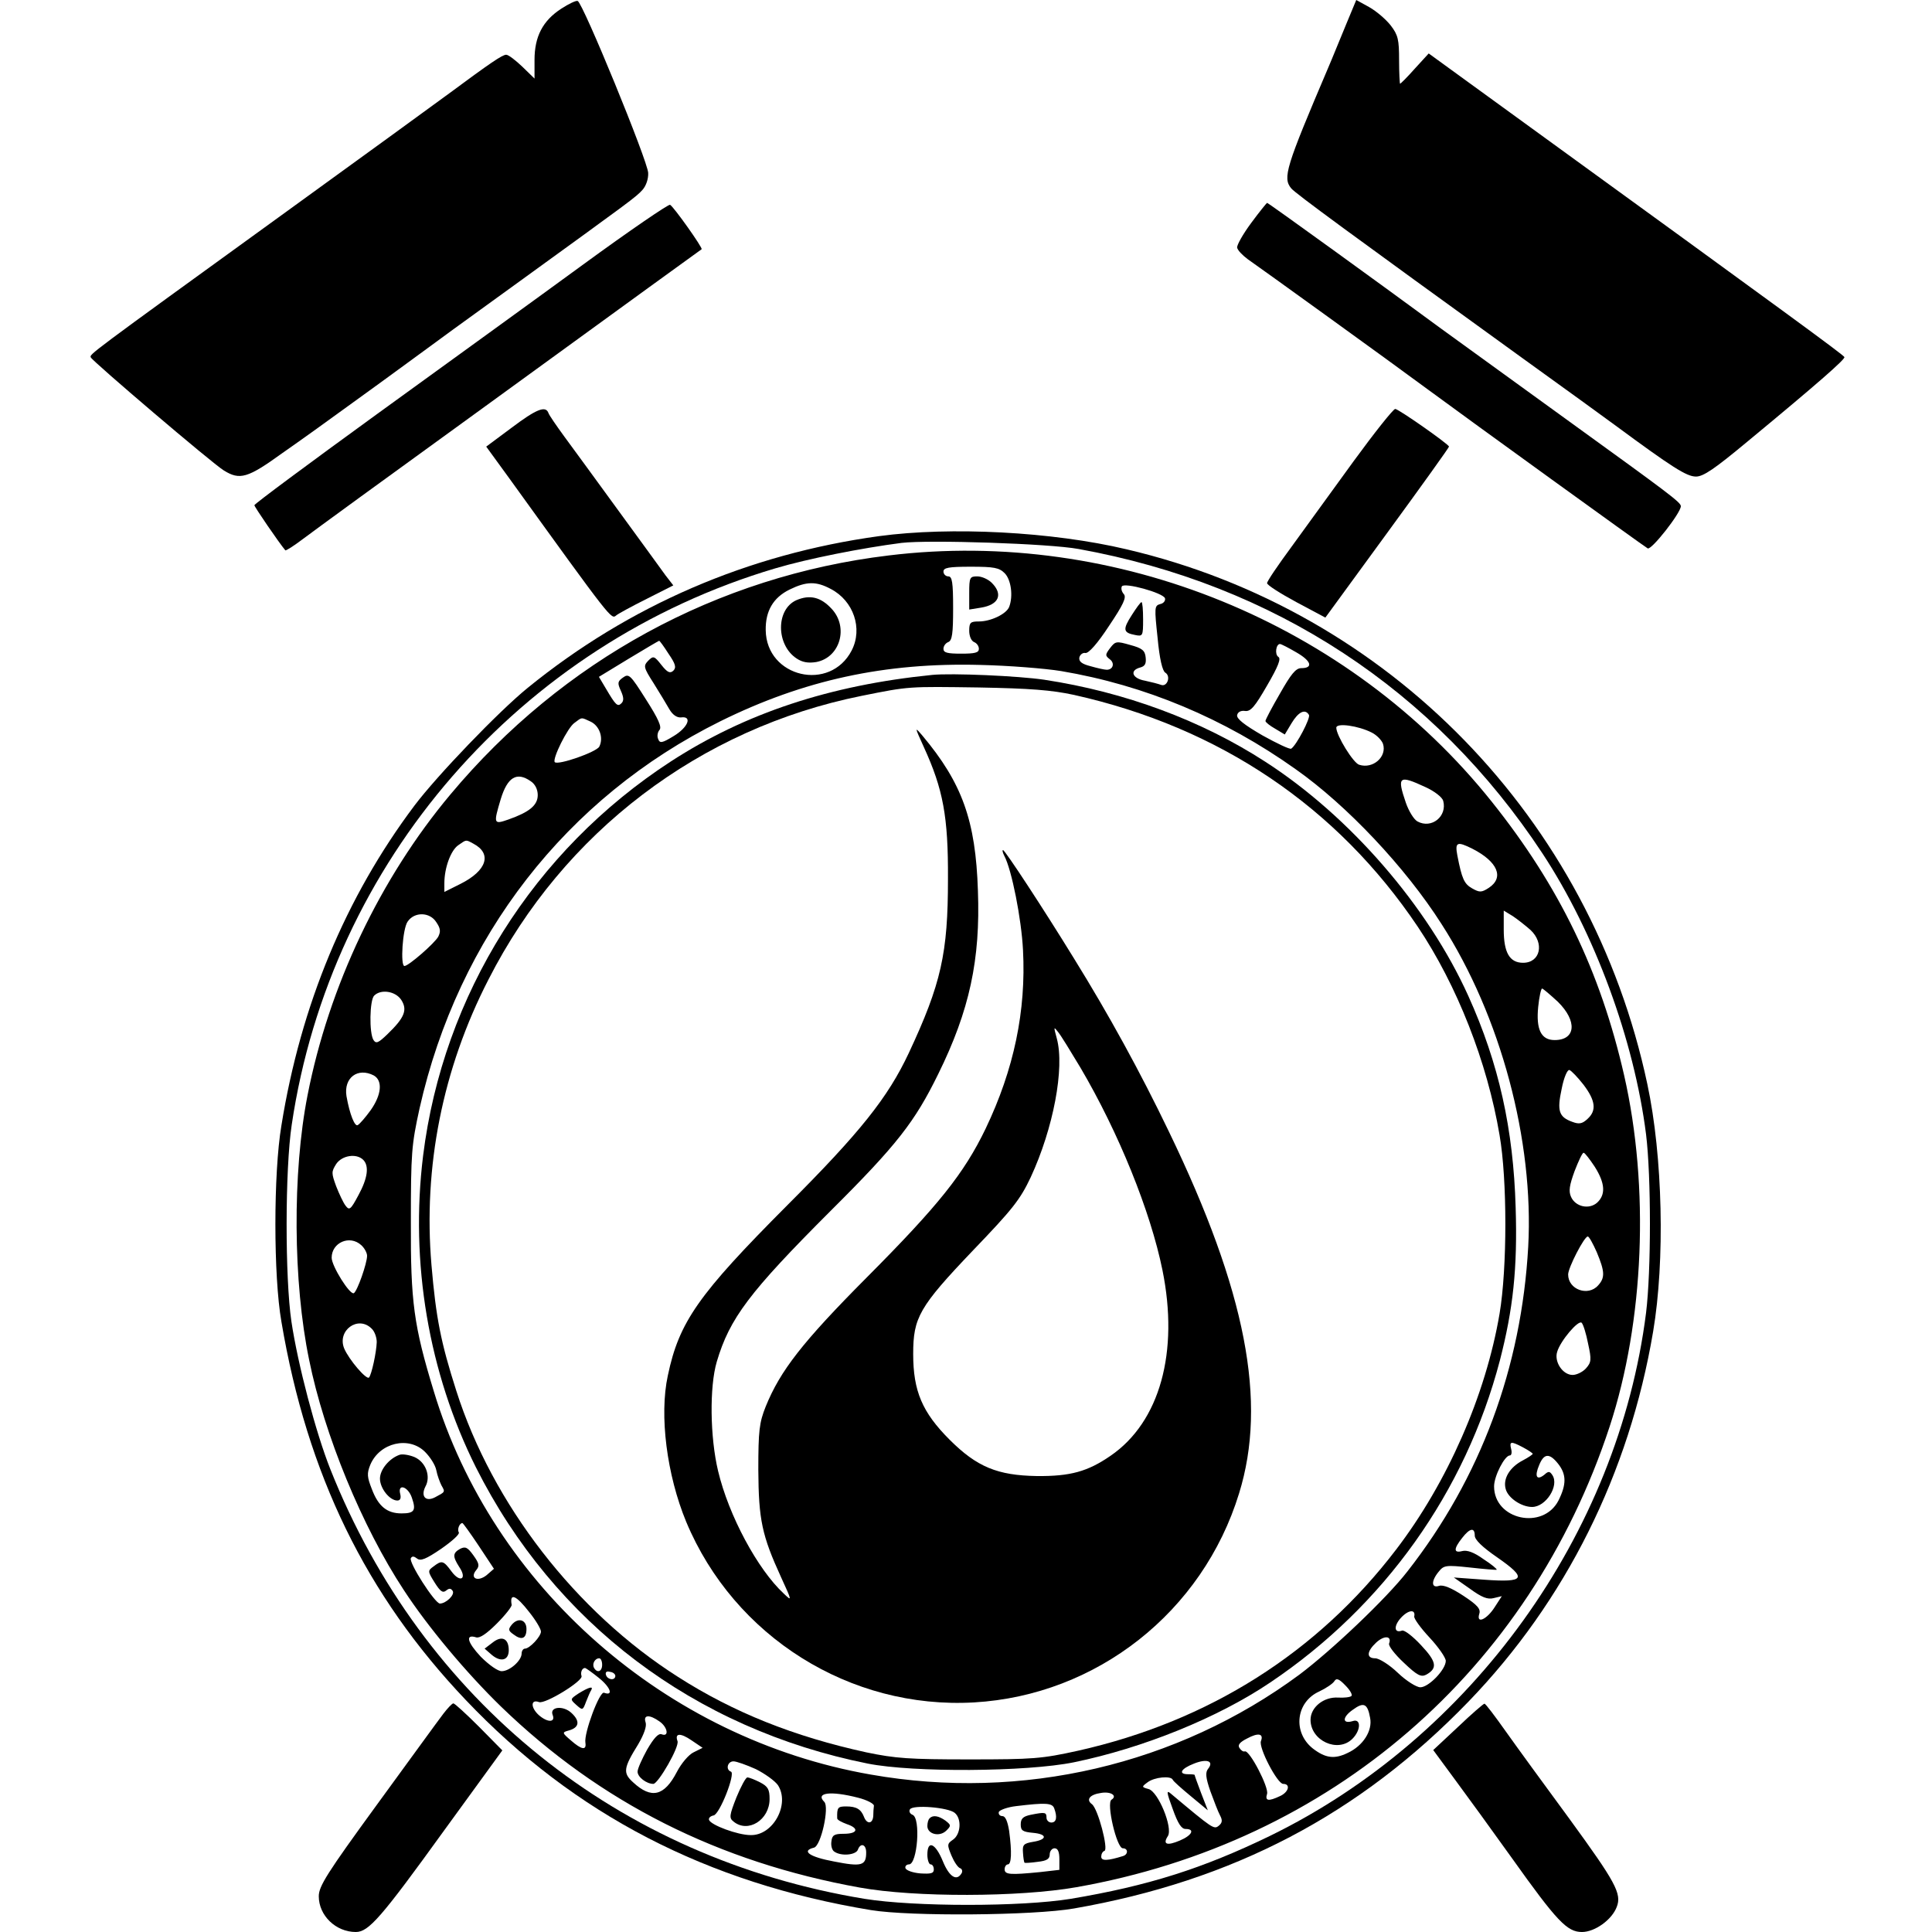 <?xml version="1.0" standalone="no"?>
<!DOCTYPE svg PUBLIC "-//W3C//DTD SVG 20010904//EN"
 "http://www.w3.org/TR/2001/REC-SVG-20010904/DTD/svg10.dtd">
<svg version="1.0" xmlns="http://www.w3.org/2000/svg"
 width="600pt" height="600pt" viewBox="0 0 600 600"
 preserveAspectRatio="xMidYMid meet">
<g transform="translate(0,600) scale(0.1,-0.1)"
fill="#000000" stroke="none">
<path d="M1743 5973 c-57 -37 -83 -86 -83 -159 l0 -58 -38 37 c-21 20 -43 37
-50 37 -12 0 -50 -26 -177 -120 -27 -20 -266 -194 -530 -385 -598 -433 -587
-425 -583 -435 4 -11 377 -329 413 -351 50 -31 74 -24 182 54 56 39 148 105
204 146 57 41 145 105 194 141 50 37 198 145 330 240 356 258 369 267 390 290
11 12 19 34 18 53 -1 36 -203 529 -219 534 -5 2 -28 -9 -51 -24z"/>
<path d="M4180 5923 c-18 -43 -42 -103 -55 -133 -132 -310 -142 -342 -115
-375 12 -15 188 -144 715 -525 132 -95 263 -190 290 -210 179 -132 223 -160
252 -160 23 0 58 24 159 108 225 186 304 256 302 263 -3 7 -171 130 -1017 744
l-274 199 -43 -47 c-23 -26 -44 -47 -46 -47 -1 0 -3 33 -3 73 0 64 -3 78 -26
108 -15 19 -44 44 -67 57 l-40 22 -32 -77z"/>
<path d="M1809 5177 c-145 -106 -434 -315 -641 -465 -208 -151 -378 -277 -378
-281 0 -5 76 -116 96 -140 2 -2 27 14 56 36 29 22 269 197 533 388 516 375
698 507 704 511 4 4 -86 131 -98 138 -4 3 -127 -81 -272 -187z"/>
<path d="M3886 5308 c-26 -35 -45 -69 -44 -77 2 -9 17 -24 33 -36 28 -19 448
-322 560 -405 126 -93 671 -487 682 -493 11 -7 103 110 103 131 0 12 -38 40
-345 262 -243 176 -293 212 -399 289 -175 129 -537 391 -541 391 -1 0 -24 -28
-49 -62z"/>
<path d="M1588 4671 l-78 -58 72 -99 c321 -445 316 -438 332 -425 6 5 48 28
94 51 l83 42 -24 31 c-13 18 -79 109 -147 202 -68 94 -144 197 -168 230 -24
33 -47 66 -49 73 -9 23 -38 11 -115 -47z"/>
<path d="M4204 4568 c-65 -90 -152 -209 -193 -266 -42 -57 -76 -107 -76 -113
0 -6 41 -32 91 -59 l90 -48 192 263 c106 145 192 265 192 268 0 7 -157 117
-167 117 -6 0 -64 -73 -129 -162z"/>
<path d="M2730 4335 c-407 -56 -776 -215 -1091 -471 -91 -74 -282 -273 -352
-366 -214 -285 -353 -620 -413 -993 -25 -148 -25 -468 0 -610 80 -474 263
-849 572 -1174 338 -356 750 -569 1259 -653 122 -20 504 -17 630 5 494 86 887
292 1226 643 301 312 499 709 573 1149 37 219 30 544 -18 768 -175 825 -802
1470 -1617 1661 -232 55 -547 71 -769 41z m620 -40 c607 -110 1105 -437 1440
-945 162 -246 285 -580 322 -873 16 -131 16 -423 0 -554 -87 -688 -541 -1319
-1169 -1625 -208 -101 -379 -155 -618 -195 -153 -25 -485 -25 -640 0 -765 126
-1373 615 -1659 1334 -45 113 -101 325 -121 459 -20 135 -20 472 1 611 121
817 709 1493 1502 1728 101 30 268 63 392 79 86 10 458 -2 550 -19z"/>
<path d="M2760 4275 c-533 -64 -1013 -326 -1361 -742 -218 -260 -378 -596
-444 -935 -47 -239 -45 -580 5 -821 47 -233 165 -519 294 -715 75 -115 195
-258 302 -362 308 -298 676 -483 1114 -562 171 -31 496 -30 672 1 791 139
1408 672 1657 1431 107 326 124 743 45 1090 -74 324 -201 587 -411 850 -443
555 -1167 851 -1873 765z m360 -55 c20 -20 27 -71 14 -105 -9 -22 -57 -45 -94
-45 -26 0 -30 -3 -30 -29 0 -16 6 -31 15 -35 8 -3 15 -12 15 -21 0 -12 -12
-15 -55 -15 -43 0 -55 3 -55 15 0 9 7 18 15 21 12 5 15 26 15 105 0 81 -3 99
-15 99 -8 0 -15 7 -15 15 0 12 16 15 85 15 72 0 88 -3 105 -20z m-540 -49 c71
-37 100 -123 65 -191 -67 -130 -265 -84 -267 63 -1 59 23 101 74 126 53 26 83
26 128 2z m1038 -29 c2 -7 -4 -16 -15 -18 -18 -5 -18 -11 -8 -105 6 -65 15
-103 24 -108 18 -11 6 -45 -13 -38 -8 3 -31 9 -50 13 -40 7 -49 32 -15 41 15
4 19 12 17 31 -2 22 -11 29 -48 39 -42 12 -46 12 -62 -9 -16 -21 -16 -24 -2
-35 17 -12 11 -33 -9 -33 -7 0 -29 5 -50 11 -28 7 -37 15 -35 27 2 9 11 16 19
14 10 -1 37 29 73 84 45 67 55 89 46 99 -7 8 -9 18 -6 24 8 13 128 -20 134
-37z m-1542 -172 c22 -32 25 -43 15 -53 -10 -9 -18 -6 -37 18 -22 28 -25 29
-41 13 -15 -16 -15 -20 17 -70 18 -29 40 -65 49 -81 10 -17 23 -26 36 -25 36
5 22 -31 -23 -58 -36 -22 -43 -23 -48 -9 -4 8 -2 21 4 28 8 9 -3 34 -42 95
-48 76 -53 81 -71 68 -17 -12 -18 -17 -7 -41 9 -20 10 -31 2 -39 -12 -12 -18
-6 -48 45 l-22 37 92 56 c51 31 94 56 95 56 2 0 15 -18 29 -40z m1950 4 c47
-27 53 -49 15 -49 -17 0 -32 -19 -66 -79 -25 -43 -45 -81 -45 -85 0 -4 14 -15
30 -24 l30 -18 21 35 c21 35 42 46 54 26 6 -9 -39 -95 -55 -105 -4 -3 -44 16
-89 41 -57 33 -81 52 -79 63 2 10 12 15 25 13 17 -2 30 13 68 79 35 60 44 84
35 89 -12 8 -7 40 5 40 4 0 27 -12 51 -26z m-731 -58 c261 -44 507 -147 729
-305 159 -112 341 -305 453 -481 184 -286 287 -673 269 -1002 -21 -375 -148
-718 -375 -1008 -65 -84 -236 -246 -336 -321 -379 -280 -861 -393 -1331 -310
-636 111 -1174 583 -1357 1191 -62 203 -72 277 -71 525 0 214 2 239 27 353
120 533 456 965 934 1202 259 128 511 183 808 175 88 -2 201 -11 250 -19z
m-1461 -157 c28 -13 41 -51 27 -78 -10 -17 -127 -58 -138 -48 -9 9 40 108 61
122 24 18 20 18 50 4z m2426 -34 c16 -8 31 -24 35 -35 13 -40 -31 -79 -74 -65
-18 5 -71 91 -71 115 0 16 69 6 110 -15z m-2612 -151 c14 -9 22 -26 22 -43 0
-32 -26 -53 -91 -76 -46 -16 -47 -14 -24 63 21 69 50 86 93 56z m2778 -18 c29
-13 53 -32 56 -43 13 -48 -36 -88 -80 -64 -11 6 -27 32 -36 58 -28 82 -22 87
60 49z m-2956 -176 c59 -31 42 -84 -40 -125 l-50 -25 0 27 c0 48 20 102 43
118 26 18 23 18 47 5z m3103 -16 c78 -40 99 -89 51 -121 -23 -15 -29 -15 -52
-2 -25 14 -32 30 -46 102 -8 42 -1 45 47 21z m180 -252 c44 -41 31 -102 -23
-102 -42 0 -60 32 -60 103 l0 59 28 -17 c15 -10 39 -29 55 -43z m-3398 24 c13
-19 14 -29 6 -45 -11 -20 -92 -91 -105 -91 -13 0 -6 116 10 138 21 31 69 30
89 -2z m3483 -247 c61 -60 56 -119 -10 -119 -42 0 -58 33 -51 103 3 31 9 57
12 57 3 0 25 -19 49 -41z m-3592 6 c20 -31 11 -55 -43 -107 -28 -27 -35 -30
-43 -18 -14 22 -12 124 2 138 21 21 66 14 84 -13z m3672 -264 c37 -49 41 -80
12 -106 -16 -15 -26 -17 -47 -9 -42 15 -48 34 -33 103 7 36 18 60 24 58 6 -2
26 -23 44 -46z m-3757 29 c28 -16 24 -60 -10 -108 -16 -22 -34 -43 -40 -46 -9
-6 -25 33 -35 90 -9 57 35 90 85 64z m3792 -284 c32 -51 34 -86 7 -111 -25
-22 -67 -13 -81 18 -8 18 -5 36 11 80 12 31 24 57 28 57 4 0 19 -20 35 -44z
m-3825 22 c19 -19 14 -57 -15 -110 -24 -45 -28 -48 -40 -32 -7 9 -20 37 -29
60 -15 41 -15 45 0 69 18 27 63 34 84 13z m3831 -287 c25 -60 26 -79 4 -103
-31 -35 -93 -13 -93 34 0 21 50 118 61 118 4 0 16 -22 28 -49z m-3837 22 c10
-9 18 -24 18 -33 0 -23 -30 -109 -41 -116 -12 -7 -69 84 -69 110 0 47 56 72
92 39z m3810 -306 c11 -50 10 -58 -7 -77 -10 -11 -29 -20 -41 -20 -31 0 -58
41 -48 72 10 34 66 100 76 90 5 -5 14 -34 20 -65z m-3778 47 c9 -8 16 -27 16
-42 -1 -32 -16 -101 -24 -110 -8 -8 -62 55 -77 90 -23 56 43 104 85 62z m166
-383 c16 -16 32 -41 35 -57 3 -16 11 -37 16 -47 12 -21 12 -20 -20 -37 -29
-15 -45 3 -30 33 18 32 1 77 -34 92 -17 7 -38 10 -46 7 -32 -11 -61 -46 -61
-74 0 -30 30 -68 54 -68 9 0 12 7 9 20 -9 34 24 24 36 -11 14 -40 8 -49 -32
-49 -45 0 -72 22 -92 75 -15 38 -16 49 -5 76 29 69 120 90 170 40z m3410 14
c17 -9 30 -18 30 -20 0 -2 -13 -11 -30 -20 -41 -21 -63 -57 -54 -89 7 -28 49
-56 82 -56 43 0 85 66 63 99 -8 12 -12 13 -25 1 -24 -19 -31 -5 -16 30 15 37
32 38 59 4 26 -33 26 -64 1 -114 -48 -93 -200 -60 -200 44 0 32 33 96 49 96 5
0 7 9 4 20 -6 24 -1 25 37 5z m-3243 -306 l47 -71 -23 -20 c-28 -22 -53 -9
-32 16 11 13 9 21 -9 46 -18 25 -25 28 -41 20 -23 -13 -24 -23 -3 -56 26 -38
3 -51 -24 -14 -25 34 -30 35 -56 15 -18 -13 -18 -15 4 -50 17 -27 25 -33 35
-25 10 8 15 8 21 -1 7 -12 -21 -39 -40 -39 -16 1 -98 129 -90 141 4 7 10 6 19
-1 11 -9 28 -2 75 30 33 23 58 45 55 51 -6 9 2 29 11 29 2 0 25 -32 51 -71z
m3093 32 c0 -13 24 -36 69 -67 95 -66 88 -79 -38 -70 l-96 7 50 -35 c37 -27
55 -34 74 -29 l25 6 -22 -34 c-24 -38 -58 -54 -48 -21 5 15 -5 27 -49 56 -38
25 -63 35 -76 31 -24 -8 -25 15 -1 44 16 20 22 21 97 13 44 -5 81 -8 83 -7 2
2 -16 17 -41 33 -29 21 -51 29 -66 25 -27 -7 -27 7 0 41 24 31 39 33 39 7z
m-2936 -238 c20 -25 36 -52 36 -60 0 -15 -35 -53 -50 -53 -5 0 -10 -7 -10 -15
0 -22 -37 -55 -62 -55 -12 0 -39 19 -65 45 -42 45 -49 71 -14 60 11 -3 32 11
64 43 27 27 47 53 46 58 -7 39 14 30 55 -23z m2748 -13 c-1 -7 20 -36 48 -66
27 -29 50 -62 50 -72 0 -27 -53 -82 -79 -82 -12 0 -44 20 -70 45 -26 25 -58
45 -70 45 -28 0 -27 21 3 49 25 23 49 21 40 -3 -3 -7 18 -34 46 -60 41 -39 53
-45 69 -37 36 20 33 40 -16 92 -25 27 -52 48 -59 45 -25 -9 -26 15 -3 40 23
25 46 27 41 4z m-2522 -150 c0 -21 -15 -27 -25 -10 -7 12 2 30 16 30 5 0 9 -9
9 -20z m-10 -41 c36 -29 46 -57 16 -46 -14 6 -63 -126 -58 -155 4 -25 -12 -22
-45 7 -28 24 -28 25 -6 31 32 9 35 29 8 54 -25 24 -68 20 -59 -5 10 -24 -14
-26 -42 -2 -26 23 -27 51 0 41 19 -7 138 66 132 81 -4 12 2 25 11 25 2 0 22
-14 43 -31z m51 6 c-1 -15 -24 -12 -29 3 -3 9 2 13 12 10 10 -1 17 -7 17 -13z
m2286 -62 c-4 -4 -23 -6 -41 -5 -45 3 -86 -30 -86 -69 0 -65 85 -104 130 -59
27 27 27 64 1 55 -33 -10 -33 12 0 35 34 25 46 20 54 -25 8 -40 -22 -87 -70
-109 -41 -20 -69 -16 -108 14 -63 50 -53 144 20 177 21 10 42 24 47 32 6 10
14 8 34 -13 14 -14 23 -29 19 -33z m-2149 -79 c25 -17 31 -49 7 -40 -10 4 -24
-11 -45 -47 -16 -29 -30 -60 -30 -69 0 -17 28 -38 49 -38 15 0 82 116 75 133
-9 25 9 26 44 2 l34 -23 -28 -14 c-15 -7 -38 -34 -52 -61 -39 -75 -79 -85
-136 -32 -32 29 -30 44 16 118 18 31 27 56 23 68 -8 24 12 25 43 3z m1868 -61
c-8 -20 51 -133 69 -133 24 0 17 -26 -10 -38 -36 -17 -47 -15 -40 7 6 20 -54
136 -69 132 -5 -2 -12 3 -17 11 -6 9 2 18 24 29 35 19 52 15 43 -8z m-164 -86
c-9 -11 -8 -27 7 -70 11 -30 24 -64 30 -75 8 -15 7 -23 -4 -32 -15 -12 -18
-10 -148 99 -15 13 -15 7 5 -47 16 -45 27 -62 40 -62 30 0 20 -20 -18 -36 -40
-17 -54 -12 -37 14 16 26 -30 138 -60 146 -22 6 -22 7 -3 21 21 16 72 21 78 8
2 -5 27 -27 56 -51 l53 -44 -21 54 c-11 29 -20 54 -20 56 0 1 -9 2 -20 2 -32
0 -23 17 18 33 40 16 63 8 44 -16z m-1405 -1 c28 -14 59 -36 69 -50 38 -59
-15 -157 -85 -155 -40 0 -123 31 -129 47 -2 6 4 12 14 14 19 3 69 131 54 136
-17 6 -11 32 8 32 9 0 40 -11 69 -24z m1105 -95 c-17 -10 16 -151 35 -151 17
0 17 -19 1 -24 -48 -15 -68 -16 -68 -2 0 8 4 16 10 18 13 4 -20 131 -39 145
-19 14 -7 30 29 35 30 5 51 -9 32 -21z m-787 6 c28 -7 50 -19 49 -25 -1 -7 -2
-21 -2 -32 -2 -25 -20 -26 -29 -2 -9 23 -23 32 -55 32 -26 0 -29 -3 -28 -37 0
-5 14 -12 30 -18 39 -13 34 -30 -10 -30 -29 0 -36 -4 -38 -24 -2 -13 2 -28 10
-32 21 -14 65 -10 72 6 8 23 26 18 26 -8 0 -41 -14 -45 -100 -28 -76 14 -103
33 -62 43 22 6 48 126 32 142 -29 29 20 35 105 13z m609 -33 c10 -27 7 -44 -9
-44 -8 0 -15 7 -15 15 0 17 -4 18 -49 9 -24 -5 -31 -12 -31 -30 0 -19 6 -23
38 -26 45 -4 45 -21 0 -28 -29 -5 -33 -9 -31 -34 1 -16 3 -29 5 -31 2 -1 20 0
41 3 28 3 37 9 37 23 0 10 7 19 15 19 10 0 15 -10 15 -34 l0 -33 -61 -7 c-92
-9 -109 -8 -109 9 0 8 5 15 10 15 11 0 13 37 4 104 -5 31 -12 46 -21 46 -8 0
-13 6 -11 13 3 6 27 15 54 18 91 11 112 10 118 -7z m-309 -14 c22 -18 19 -66
-5 -83 -19 -13 -19 -16 -5 -50 8 -19 20 -37 27 -39 6 -2 8 -10 4 -16 -15 -25
-38 -11 -58 38 -23 56 -48 67 -48 20 0 -16 5 -30 10 -30 6 0 10 -7 10 -16 0
-12 -9 -14 -42 -12 -23 2 -43 9 -46 16 -2 6 3 12 11 12 26 0 37 144 11 154 -8
3 -12 11 -8 17 9 15 119 6 139 -11z"/>
<path d="M3010 4159 l0 -52 37 6 c55 9 69 41 33 77 -11 11 -31 20 -45 20 -23
0 -25 -3 -25 -51z"/>
<path d="M2473 4136 c-64 -29 -63 -139 1 -181 18 -12 36 -15 61 -11 74 14 101
108 48 165 -34 37 -68 45 -110 27z"/>
<path d="M3515 4090 c-29 -45 -27 -55 10 -62 24 -5 25 -3 25 48 0 30 -2 54 -5
54 -3 0 -16 -18 -30 -40z"/>
<path d="M2895 3904 c-318 -32 -581 -119 -812 -269 -426 -277 -707 -725 -769
-1224 -41 -332 17 -674 164 -968 243 -483 678 -812 1217 -920 141 -28 492 -26
640 4 214 44 447 138 610 248 354 238 606 592 713 1000 41 159 55 286 49 475
-7 243 -52 447 -147 657 -126 279 -368 558 -630 727 -199 129 -437 217 -687
255 -81 12 -287 21 -348 15z m440 -62 c453 -101 818 -348 1068 -720 122 -182
216 -421 254 -647 24 -138 24 -413 0 -555 -43 -253 -162 -524 -321 -732 -244
-320 -582 -534 -988 -625 -113 -25 -140 -27 -338 -27 -186 0 -229 3 -320 22
-224 49 -412 124 -584 234 -318 202 -577 537 -689 889 -48 150 -63 226 -77
390 -26 304 34 609 177 887 233 458 657 780 1159 881 149 30 144 29 364 26
160 -3 225 -8 295 -23z"/>
<path d="M2869 3680 c60 -131 76 -216 75 -410 0 -231 -21 -325 -122 -541 -65
-138 -150 -245 -378 -473 -275 -276 -335 -361 -370 -528 -27 -124 -3 -309 57
-454 149 -357 509 -583 894 -561 381 22 710 281 823 649 88 284 22 627 -218
1124 -90 187 -186 362 -295 538 -94 153 -214 336 -220 336 -3 0 -1 -8 4 -18
23 -43 53 -195 58 -292 10 -189 -28 -371 -116 -555 -67 -139 -146 -238 -369
-462 -200 -201 -269 -290 -314 -401 -20 -50 -23 -75 -23 -197 1 -155 11 -203
71 -334 34 -74 34 -75 8 -50 -81 75 -171 242 -204 381 -25 105 -27 261 -4 339
40 135 101 216 353 468 207 206 262 277 335 426 97 197 131 355 123 569 -7
218 -49 334 -172 481 -25 29 -25 29 4 -35z m486 -995 c119 -202 218 -447 255
-629 52 -255 -8 -472 -161 -577 -71 -49 -125 -64 -229 -63 -122 2 -186 28
-271 113 -85 85 -113 151 -113 266 0 113 18 146 186 322 122 127 146 157 179
227 70 151 106 339 81 431 -10 37 -10 38 4 20 9 -11 39 -60 69 -110z"/>
<path d="M1589 954 c-11 -14 -11 -18 6 -30 25 -19 40 -13 40 17 0 29 -26 37
-46 13z"/>
<path d="M1530 899 l-25 -19 23 -20 c28 -23 52 -16 52 15 0 36 -21 47 -50 24z"/>
<path d="M1797 741 c-27 -18 -27 -18 -7 -36 19 -17 20 -17 30 10 6 15 13 32
16 36 8 14 -8 9 -39 -10z"/>
<path d="M2287 418 c-22 -56 -23 -64 -9 -75 45 -37 112 5 112 70 0 30 -5 39
-30 52 -16 8 -33 15 -39 15 -5 0 -20 -28 -34 -62z"/>
<path d="M2887 353 c-4 -3 -7 -14 -7 -24 0 -25 38 -35 59 -14 15 15 15 17 -3
31 -21 15 -39 18 -49 7z"/>
<path d="M1377 678 c-14 -18 -106 -145 -206 -282 -156 -214 -181 -254 -181
-285 0 -60 53 -111 115 -111 40 0 79 45 274 315 l181 249 -72 73 c-40 40 -76
73 -80 73 -4 0 -18 -15 -31 -32z"/>
<path d="M4528 637 l-77 -72 67 -91 c37 -50 117 -160 177 -244 141 -198 172
-230 218 -230 40 0 93 38 108 78 16 41 -4 77 -146 272 -75 102 -164 224 -198
272 -34 48 -64 88 -67 87 -3 0 -40 -32 -82 -72z"/>
</g>
</svg>
